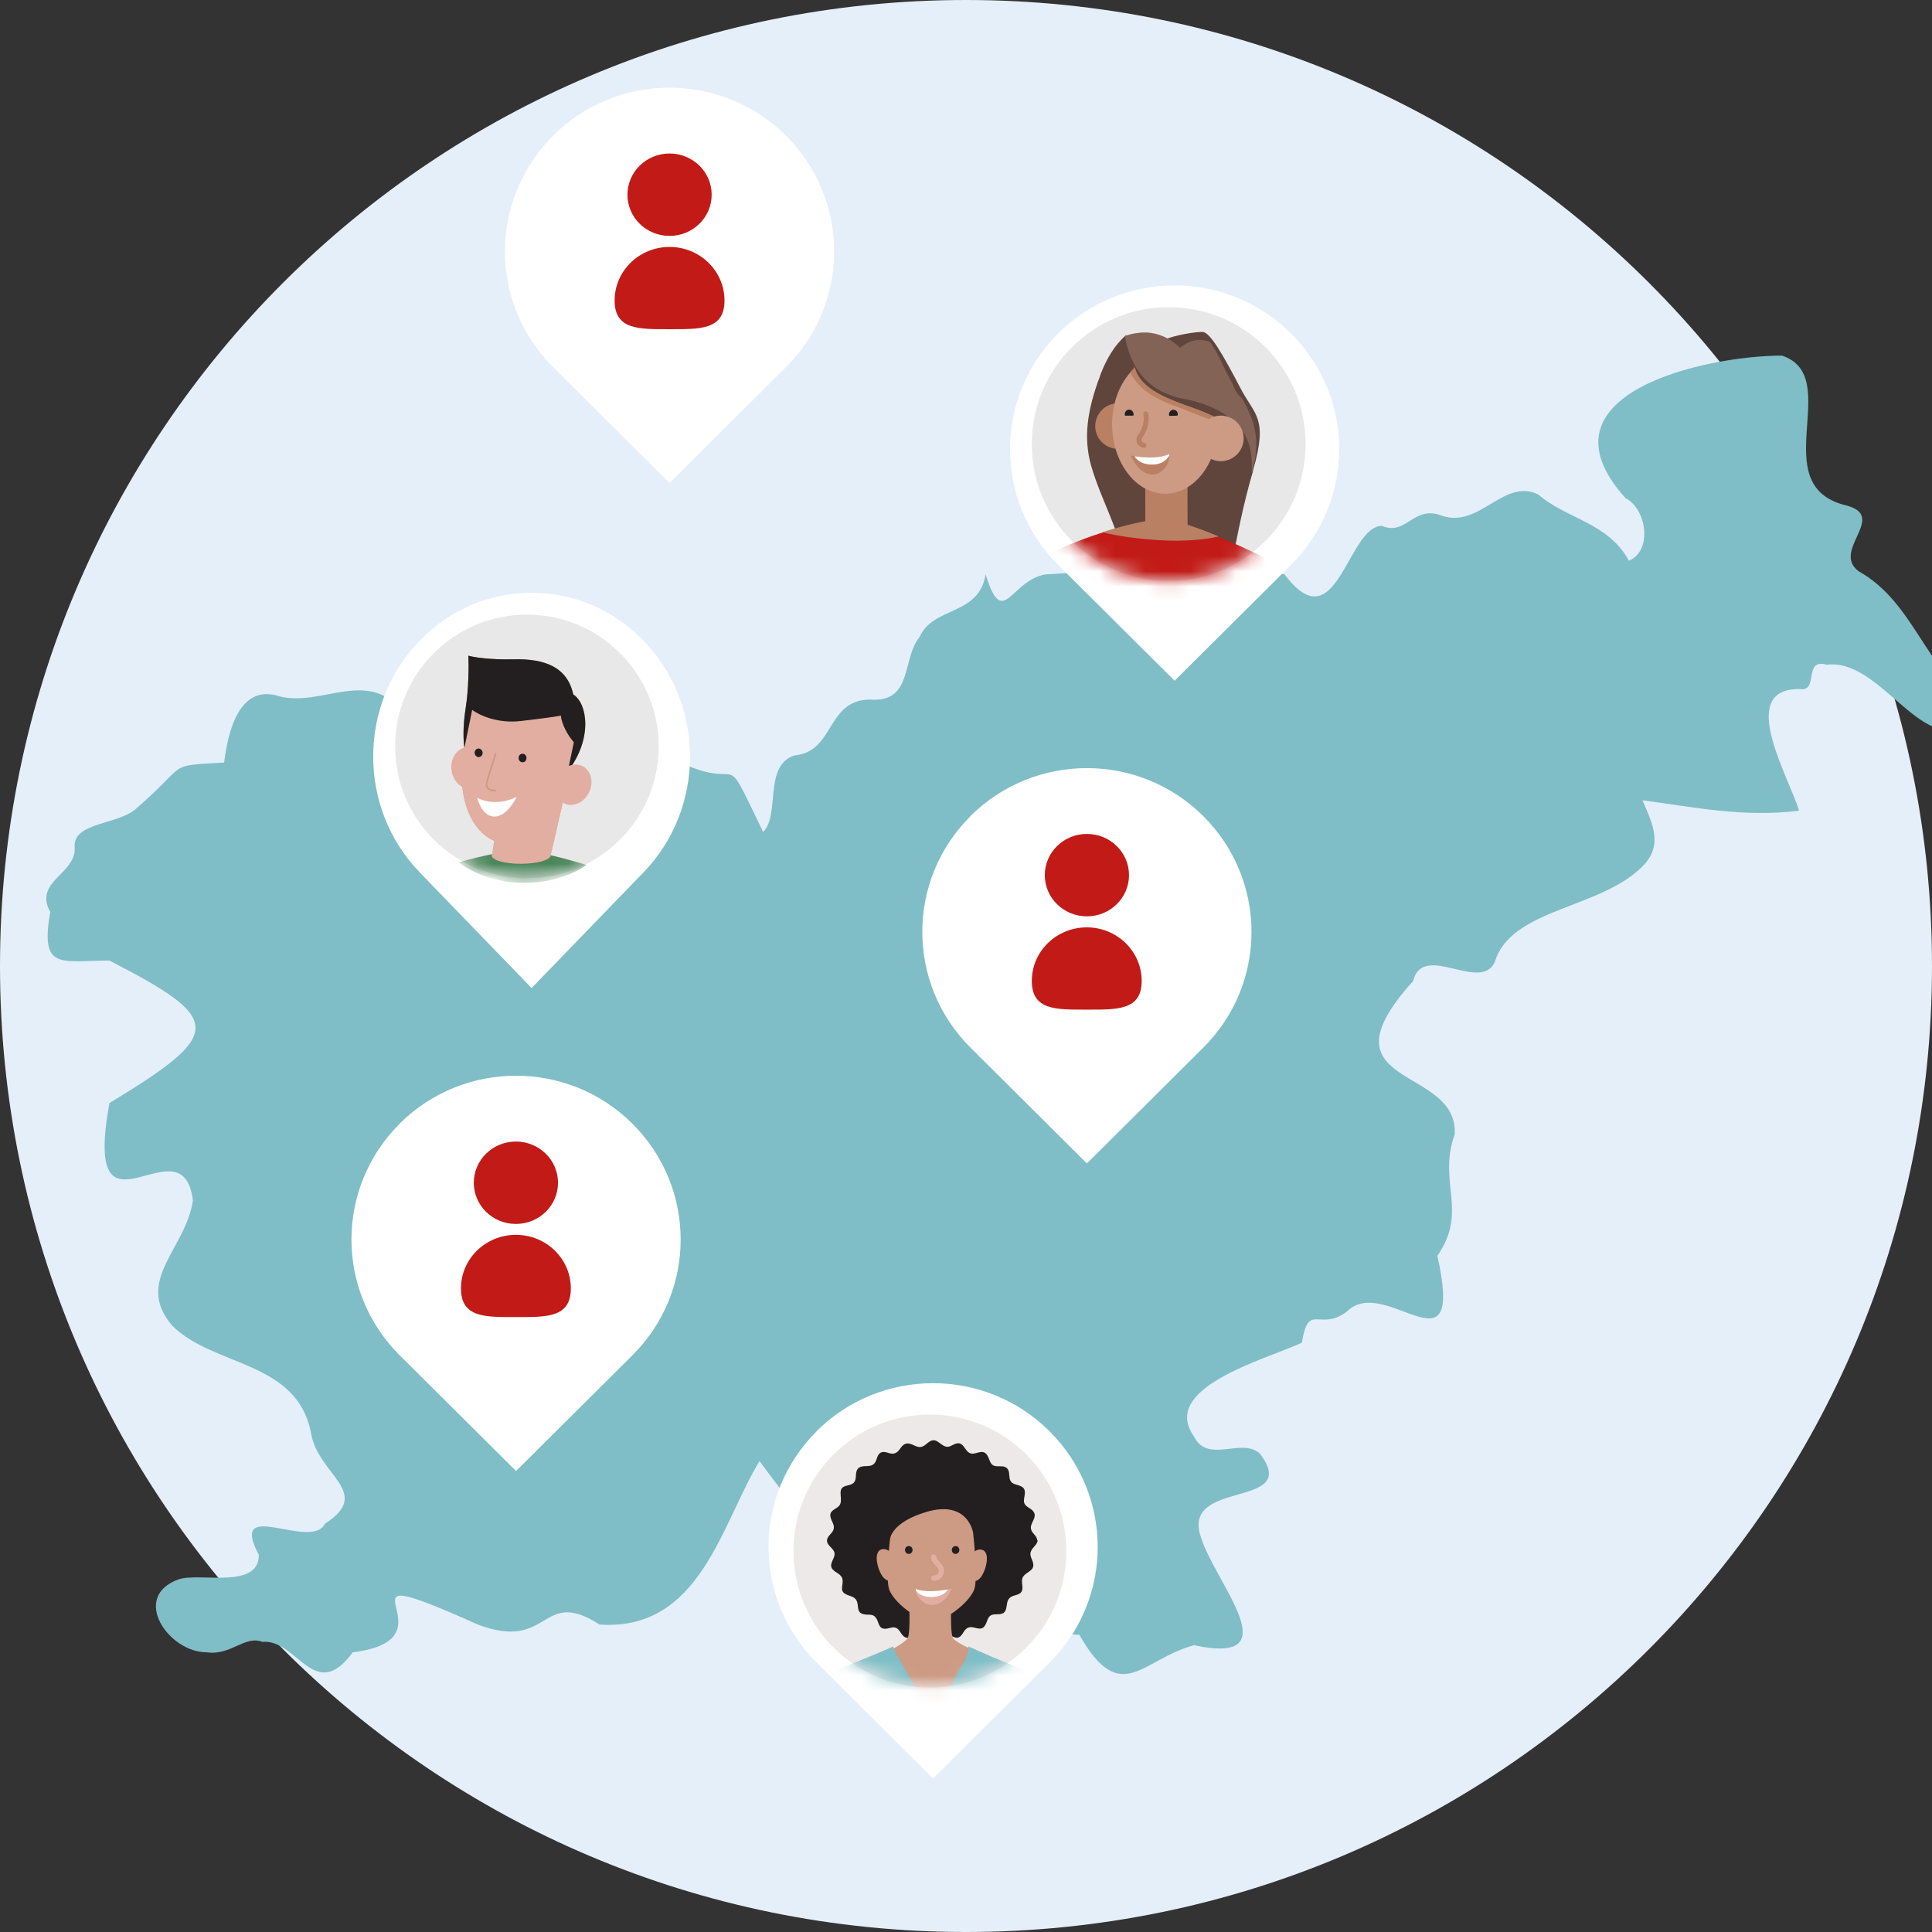 <?xml version="1.0" encoding="UTF-8"?>
<svg xmlns="http://www.w3.org/2000/svg" version="1.1" xmlns:xlink="http://www.w3.org/1999/xlink" viewBox="0 0 128 128">
  <rect x="0" y="0" width="128" height="128" fill="#333333" stroke="none"/>
  <!-- Generator: Adobe Illustrator 30.0.0, SVG Export Plug-In . SVG Version: 2.1.1 Build 123)  -->
  <defs>
    <style>
      .st0 {
        fill: #846357;
      }

      .st1 {
        fill: #5f453b;
      }

      .st2, .st3, .st4, .st5, .st6, .st7 {
        fill-rule: evenodd;
      }

      .st2, .st8 {
        fill: #e1aea1;
      }

      .st9 {
        mask: url(#mask-1);
      }

      .st10, .st3 {
        fill: #fff;
      }

      .st11 {
        mask: url(#mask);
      }

      .st12 {
        fill: #4c875b;
      }

      .st13 {
        fill: #cd9a83;
      }

      .st14 {
        fill: #bb8754;
      }

      .st15 {
        mask: url(#mask-21);
      }

      .st16 {
        fill: #231f20;
      }

      .st17 {
        fill: #e4effa;
      }

      .st18 {
        isolation: isolate;
      }

      .st4, .st19 {
        fill: #7fbec6;
      }

      .st20, .st5 {
        fill: #b98063;
      }

      .st21, .st6 {
        fill: #c21b17;
      }

      .st22, .st7 {
        fill: #e07f72;
      }

      .st23 {
        fill: #ede9e8;
      }

      .st24 {
        fill: #ab1f08;
      }

      .st25 {
        fill: #e8e8e8;
      }

      .st26 {
        mix-blend-mode: multiply;
        opacity: .5;
      }
    </style>
    <mask id="mask" x="52.63" y="93.51" width="18.07" height="36.99" maskUnits="userSpaceOnUse">
      <g id="mask-2">
        <path id="path-1" class="st3" d="M61.67,111.64c4.99,0,9.03-4.06,9.03-9.07s-4.04-9.07-9.03-9.07-9.03,4.06-9.03,9.07,4.04,9.07,9.03,9.07Z"/>
      </g>
    </mask>
    <mask id="mask-1" x="68.37" y="20.35" width="18.14" height="31.88" maskUnits="userSpaceOnUse">
      <g id="mask-4">
        <path id="path-3" class="st3" d="M77.43,38.49c5.01,0,9.07-4.06,9.07-9.07s-4.06-9.07-9.07-9.07-9.07,4.06-9.07,9.07,4.06,9.07,9.07,9.07Z"/>
      </g>
    </mask>
    <mask id="mask-21" data-name="mask-2" x="26.18" y="40.73" width="17.45" height="17.76" maskUnits="userSpaceOnUse">
      <g id="mask-6">
        <path id="path-5" class="st3" d="M34.91,58.18c4.82,0,8.73-3.91,8.73-8.73s-3.91-8.73-8.73-8.73-8.73,3.91-8.73,8.73,3.91,8.73,8.73,8.73Z"/>
      </g>
    </mask>
  </defs>
  <g class="st18">
    <g id="Layer_1">
      <path id="Path" class="st17" d="M128,64C128,28.65,99.35,0,64,0S0,28.65,0,64s28.65,64,64,64,64-28.65,64-64Z"/>
      <path id="Map" class="st19" d="M130.7,47.73c-3.22,2.76-5.99-4.15-9.67-3.69-1.61-.46-.46,1.84-1.84,1.61-4.15,0-.69,5.76,0,8.06-3.69.46-6.91-.23-10.37-.69.69,1.61,1.38,2.99,0,4.38-2.76,2.76-8.29,2.76-9.67,5.99-.69,2.76-4.84-1.15-5.53,1.61-6.45,7.14,2.99,5.53,2.76,10.14-1.15,3.22.92,5.07-1.15,8.06,1.84,8.29-3.46,1.15-5.99,3.69-1.84,1.38-2.53-.69-2.99,2.07-2.53,1.15-9.44,2.99-7.14,6.22.92,1.84,3.22,0,4.38,1.15,2.76,3.69-5.3,1.61-3.92,5.53.92,2.99,5.99,8.52-.46,7.14-3.46.92-4.84,4.15-7.6-.69-6.22-.23-4.84-5.76-7.83,0-3.69,3.22-4.15-3.46-7.83-2.76-.77,0-1.07-.38-.92-1.15,0-1.84-3.46-5.99-4.61-7.6-2.53,4.15-3.92,11.29-10.6,10.83-3.92-2.53-3.22,1.84-8.06,0-10.83-4.84-.92.92-8.29,1.84-2.53,3.46-3.69-.92-5.99-.69-1.15-.46-2.07.92-3.69.69-2.53,0-5.07-3.69-1.84-4.84,1.38-.46,5.3.69,5.3-1.61-2.07-3.92,3.46-.23,4.38-2.07,3.22-2.07-.46-3.22-.92-5.99-.92-4.84-6.45-4.38-9.21-7.14-2.53-2.99.92-5.07,1.38-8.29-.69-5.53-7.37,3.69-5.53-6.45,7.6-4.61,7.6-5.53,0-9.44-3.22,0-4.61.69-3.92-3.22-1.15-2.07,1.84-2.53,1.61-4.38,0-1.61,2.99-1.38,4.15-2.53,3.46-2.99,1.84-2.76,5.76-2.99.23-1.84.92-5.3,3.69-4.38,2.76.69,5.76-1.84,8.06.92,1.38,1.61,5.53-.46,6.45,2.07,1.15,2.99,9.21,0,11.52,1.15,5.07,2.53,2.99-1.38,5.99,4.84,1.15-1.15,0-4.38,2.07-5.07,2.76-.23,2.07-3.92,5.3-3.69,2.53,0,1.84-2.76,2.99-4.15.92-2.07,3.92-1.38,4.38-4.15,1.15,3.69,1.61.46,3.92,0,4.84-.23,11.29-1.38,15.89,0,3.46,4.61,4.15-3.22,6.45-3.22,1.61.69,2.07-1.38,3.92-.69,2.53.92,4.15-2.53,6.45-1.38,1.84,1.61,4.61,1.84,5.99,4.38,1.61-.69,1.15-3.46-.23-4.15-6.22-6.91,5.3-9.44,10.37-9.44,4.15,1.38-1.15,8.52,4.15,9.9,2.99.69-.92,2.99.92,4.38,3.69,2.07,4.38,6.45,7.83,8.75h-.23v1.15Z"/>
      <path id="Path1" data-name="Path" class="st10" d="M70.1,22.09c4.26-4.24,11.17-4.24,15.43,0,4.26,4.24,4.26,11.1,0,15.34l-7.71,7.67-7.71-7.67c-4.26-4.24-4.26-11.1,0-15.34Z"/>
      <path id="Path2" data-name="Path" class="st10" d="M27.8,42.45c4.1-4.24,10.74-4.24,14.84,0,4.1,4.24,4.1,11.1,0,15.34l-7.42,7.67-7.42-7.67c-4.1-4.24-4.1-11.1,0-15.34Z"/>
      <path id="Path3" data-name="Path" class="st10" d="M54.1,94.82c4.26-4.24,11.17-4.24,15.43,0,4.26,4.24,4.26,11.1,0,15.34l-7.71,7.67-7.71-7.67c-4.26-4.24-4.26-11.1,0-15.34Z"/>
      <path id="Path4" data-name="Path" class="st23" d="M61.61,111.8c4.99,0,9.04-4.05,9.04-9.04s-4.05-9.04-9.04-9.04-9.04,4.05-9.04,9.04,4.05,9.04,9.04,9.04Z"/>
      <g id="Clipped">
        <g class="st11">
          <g id="Group">
            <g id="Path6" data-name="Path">
              <path class="st16" d="M68.75,102.03c0,.28-.32.46-.44.73-.14.3.09.54.14.82.09.49-.42.54-.65.86-.2.28,0,.61-.08.92-.08.29-.43.3-.66.4-.39.18-.31.49-.41.85-.12.4-.44.32-.79.35-.49.05-.4.5-.65.8-.14.18-.36.15-.55.1-.29-.08-.52-.11-.73.14-.14.17-.22.43-.47.5-.27.07-.62-.32-.9-.28-.27.03-.53.49-.81.49s-.54-.46-.81-.49c-.28-.03-.63.35-.9.28-.3-.08-.37-.45-.6-.61-.25-.17-.53.02-.8.02-.42,0-.4-.37-.56-.65-.24-.43-.57-.2-.95-.34-.35-.12-.25-.49-.34-.77-.12-.41-.48-.37-.79-.55-.39-.22-.12-.6-.18-.95-.06-.37-.45-.43-.66-.68-.29-.35.17-.69.13-1.06-.04-.34-.49-.48-.5-.84,0-.29.32-.45.42-.7.14-.34-.17-.61-.2-.94-.03-.37.37-.44.57-.65.35-.36-.16-1.09.36-1.3.27-.11.61-.08.72-.41.08-.24,0-.6.2-.79.33-.3.86.04,1.13-.41.12-.21.13-.52.38-.64.25-.11.49.07.74.08.26,0,.4-.15.54-.35.17-.25.36-.39.66-.3.27.08.51.29.8.18.34-.14.54-.58.96-.36.28.15.51.48.87.34.24-.1.51-.31.76-.13.21.15.28.42.51.56.34.2.71-.19,1.04,0,.23.14.27.49.41.7.25.36.72.06,1.03.3.2.16.16.46.2.69.09.46.49.37.81.56.33.2.16.57.14.88-.03.48.45.47.65.8.23.37-.24.71-.19,1.08.03.26.26.39.37.61.03.07.05.13.05.19h0Z"/>
              <path class="st13" d="M60.53,115.08l2.33.2c2.59,0,3.11-5.08,3.11-5.31-.79-.35-2.73-1.1-2.86-1.5-.11-.34-.11-1.25-.1-1.77-.19.12-.38.22-.54.29-.32.14-.56.2-.75.2h-.04c-.19,0-.43-.06-.75-.2-.2-.09-.44-.22-.68-.38.01.49.03,1.5-.09,1.86-.13.41-1.86,1.23-2.65,1.58,0,.15.89,4.86,3.04,5.05h-.03Z"/>
              <path class="st4" d="M67.85,110.64c0,.11,0,.22,0,.33h.01l-.03.16c-.03.31-.08.63-.14.94-.74,5.04-1.17,10.5-.72,13.36.12.75.21,1.34.29,1.82.24,1.47.3,1.8.18,2-.14.25-2.25,1.08-5.48,1.11l.03.14c-3.58-.1-5.9-1.13-6.04-1.41-.11-.21-.04-.53.28-1.99.1-.47.23-1.06.38-1.8.45-2.16.46-5.85.23-9.72-.1-.37-.21-.74-.32-1.12-.1-.32-.23-.67-.37-1.02-.16-.41-.32-.83-.43-1.21-.07-.24-.15-.48-.24-.71-.09-.26-.19-.52-.26-.79.38-.16.85-.35,1.36-.56.87-.35,1.84-.74,2.6-1.09.02.21.18.48.44.92.2.33.45.76.75,1.34.89,1.72,1.29,2.69,1.29,2.69,0,0,1-1.59,1.51-2.69.13-.29.3-.56.46-.82.32-.53.61-1,.52-1.45,1.13.53,2.28.99,3.09,1.33.23.09.43.17.6.24Z"/>
              <path class="st7" d="M55.84,112.62c-.11-.69-.21-1.32-.31-1.85,1.4,1.44,1.45,2.15,1.57,3.86.01.15.02.32.03.49.16,2.08.86,2.39,3.09,3.1,1.56.5,1.39.84,1.19,1.24-.08.17-.17.35-.14.56.05.32-.43.73-1.06,1.25-.75.63-1.71,1.43-2.22,2.47-.86,1.77,2.65,4.27,3.57,4.93.08.06.14.1.18.13.47.35-3.24.67-5.7,0-.04-.01-.08-.02-.12-.03.02-.27.12-.74.32-1.67.1-.47.23-1.06.38-1.8.45-2.16.46-5.84.23-9.72-.1-.37-.21-.74-.32-1.12-.1-.32-.23-.67-.37-1.02-.11-.27-.21-.55-.31-.81Z"/>
              <path class="st13" d="M64.38,102.96s.33-.43.74-.26c.53.23.16,1.51-.21,1.88-.35.33-.55.11-.61-.07-.04-.12-.27-1.13.08-1.55Z"/>
              <path class="st13" d="M59.09,102.93s-.33-.43-.74-.26c-.53.23-.16,1.51.21,1.88.35.33.55.11.61-.07.04-.12.27-1.13-.08-1.55Z"/>
              <path class="st13" d="M64.47,101.54s-.34-2.19-3.1-1.37c-2.32.69-2.4,1.78-2.4,1.78,0,0-.32,2.61-.06,3.35.18.52.79,1.11,1.37,1.52.24.17.48.31.68.4.32.14.56.2.75.21h.04c.19-.01.43-.07.75-.21.16-.07.35-.18.54-.31.62-.41,1.31-1.06,1.51-1.62.26-.74-.08-3.75-.08-3.75Z"/>
              <path class="st8" d="M63.03,105.25c-.7.15-1.68.27-2.35.02-.04.55.57,1.12,1.16,1.06.48-.05.95-.42,1.2-1.08Z"/>
              <path class="st3" d="M62.79,105.31c-.12.22-.41.47-1.04.5-.55.02-.89-.2-1.08-.44,0-.03,0-.06,0-.09.6.22,1.44.15,2.12.03Z"/>
              <path class="st16" d="M60.46,102.69c0,.14-.11.26-.25.26s-.25-.11-.25-.26.11-.26.25-.26.25.11.25.26Z"/>
              <path class="st16" d="M63.56,102.69c0,.14-.11.26-.25.26s-.25-.11-.25-.26.11-.26.25-.26.25.11.25.26Z"/>
              <path class="st22" d="M67.86,110.66c1.06.83,1.25,2.85,1.83,4.04.47.95.67,1.28.72,1.32-.76,1.37-1.53,2.21-3.57,2.29.11-1.82.41-5.8,1.02-7.65Z"/>
              <path class="st22" d="M55.27,110.74c-1.03.88-1.14,2.9-1.68,4.11-.43.97-.63,1.3-.67,1.35.81,1.34,2.07,2.29,4.12,2.29,0-6.66-1.39-7.89-1.77-7.74Z"/>
              <path class="st8" d="M61.85,102.98c.1,0,.18.06.19.16,0,.11.05.18.2.33.22.22.3.36.3.6,0,.39-.28.66-.68.66-.1,0-.17-.08-.17-.17s.08-.18.17-.18c.21,0,.33-.11.33-.31,0-.12-.04-.19-.2-.34-.21-.21-.29-.34-.31-.56,0-.1.06-.18.16-.19Z"/>
            </g>
          </g>
        </g>
      </g>
      <path id="Path7" data-name="Path" class="st25" d="M77.43,38.49c5.01,0,9.07-4.06,9.07-9.07s-4.06-9.07-9.07-9.07-9.07,4.06-9.07,9.07,4.06,9.07,9.07,9.07Z"/>
      <g id="Clipped1" data-name="Clipped">
        <g class="st9">
          <g id="Group1" data-name="Group">
            <g>
              <path id="Path9" data-name="Path" class="st13" d="M77.23,32.71c-1.93.02-3.52-2.01-3.55-4.53-.03-2.52,1.52-4.58,3.45-4.6,1.93-.02,3.52,2.01,3.55,4.53.03,2.52-1.52,4.58-3.45,4.6Z"/>
              <path id="Path10" data-name="Path" class="st13" d="M80.31,30.44c-.77-.32-1.14-1.2-.82-1.97.32-.77,1.2-1.14,1.97-.82.77.32,1.14,1.2.82,1.97-.32.77-1.2,1.14-1.97.82Z"/>
              <path id="Path11" data-name="Path" class="st20" d="M75.55,27.16c-.09.02-.15.11-.12.2.11.46-.04.96-.3,1.36-.25.38,0,.82.41.85.09,0,.17-.06.18-.16,0-.09-.06-.17-.16-.18-.15-.01-.25-.18-.15-.33.31-.47.49-1.06.35-1.63-.02-.09-.11-.15-.2-.12Z"/>
              <path id="Path12" data-name="Path" class="st1" d="M83,31.25c0-.38.05-.87-.1-1.59-.34-1.71-2.06-2.91-4.55-3.34-.73-.13-1.28-.39-1.68-.71l-.02.03c-1.45-.95-1.91-2.6-2.04-3.44-.78.67-1.29,1.57-1.68,2.56-.06.2-.13.39-.21.58-.63,1.83-.97,3.6-.43,5.51.69,2.43,2.19,4.78,2.31,7.33.21.05.44.08.69.12,1.91.28,4.36,0,6.27-.6.39-2.17.82-4.32,1.44-6.44h0Z"/>
              <path id="Path13" data-name="Path" class="st21" d="M77.18,34.44c-1.66.09-4.69.79-7.57,2.21-.6,1.43-.87,3.83-.75,6.22.17,3.41.8,7.1,1.27,9.09l10.32-1.43c1.4-3.97,4.88-10.52,4.87-12.66-2.3-1.54-6.42-3.11-8.14-3.43Z"/>
              <path id="Path14" data-name="Path" class="st20" d="M73.04,35.27c1.05.25,2.34.43,3.79.52,1.56.1,3.08-.04,3.91-.25-1.31-.56-2.58-.97-3.65-1.2-1.16.13-2.58.45-4.05.92Z"/>
              <path id="Path15" data-name="Path" class="st24" d="M69.69,36.93c1.39,6.79,3.98,8.29,6.73,8.55,2.75.26,4.26.42,4.08,2.63-.15,1.77-.18,1.77-.04,2.48l-11.55,1.64,1.19-6.52c-.32-2.12-.84-6.85-.4-8.79Z"/>
              <path id="Path16" data-name="Path" class="st5" d="M75.88,31.65h2.79s.01,3.38.01,3.38c-.02.23-.64.41-1.4.4-.77,0-1.4-.21-1.4-.45,0-.01,0-.03,0-.04v-3.3Z"/>
              <path id="Path17" data-name="Path" class="st20" d="M74.49,29.68c.8-.23,1.26-1.07,1.03-1.87-.23-.8-1.07-1.26-1.87-1.03-.8.23-1.26,1.07-1.03,1.87.23.8,1.07,1.26,1.87,1.03Z"/>
              <g id="Group2" data-name="Group" class="st26">
                <path id="Path18" data-name="Path" class="st5" d="M78.67,32.63v-1.47s-2.8-.01-2.8-.01v2.18c.27.08.54.12.82.12.74,0,1.43-.3,1.99-.82Z"/>
              </g>
              <path id="Path19" data-name="Path" class="st13" d="M77.23,32.71c-1.93.02-3.52-2.01-3.55-4.53-.03-2.52,1.52-4.58,3.45-4.6,1.93-.02,3.52,2.01,3.55,4.53.03,2.52-1.52,4.58-3.45,4.6Z"/>
              <path id="Path20" data-name="Path" class="st20" d="M74.87,24.67c.85,1.58,2.32,1.96,3.74,2.52,1.13.45,1.93.76,2.19.86l.03-.64-5.4-3.35c-.23.23-.35.36-.56.62Z"/>
              <path id="Path21" data-name="Path" class="st1" d="M77.29,22.46c.06-.07,1.38-.45,2.37-.47.51-.01,1.4,1.58,2.51,3.7.95,1.84,1.86,1.95.86,5.43-1.01,3.48-.54-2.22-.54-2.22,0,0-1.2-1.09-3.36-1.85-2.15-.76-3.8-1.41-4.01-3.04"/>
              <path id="Path22" data-name="Path" class="st0" d="M82.83,29.73c.14.73.11,1.22.1,1.59.01-.04.02-.08.03-.11.55-1.87.24-3.3-.69-4.83-.29-.25-.49-.61-.63-.99-.52-.9-.88-1.91-1.48-2.74-.04-.01-.08-.03-.12-.04-.97-.29-1.54.21-1.87.43-.21-.23-.98-.93-2.17-1.01-.11,0-.23,0-.35,0-.24.02-.49.05-.77.12-.11.03-.22.07-.32.1,0,0-.02.02-.03.02.13.85.59,2.5,2.04,3.44,0,0,.8.52,1.7.68,2.48.45,4.21,1.63,4.55,3.34h0Z"/>
              <path id="Path23" data-name="Path" class="st13" d="M80.31,30.44c-.77-.32-1.14-1.2-.82-1.97.32-.77,1.2-1.14,1.97-.82.77.32,1.14,1.2.82,1.97-.32.77-1.2,1.14-1.97.82Z"/>
              <path id="Path24" data-name="Path" class="st20" d="M75.88,27.26c-.09.02-.15.11-.13.2.1.46-.07.96-.35,1.35-.26.37-.02.82.38.86.09,0,.17-.06.18-.15,0-.09-.06-.17-.15-.18-.15-.02-.24-.18-.14-.33.33-.46.52-1.04.4-1.62-.02-.09-.11-.15-.2-.13Z"/>
              <path id="Path25" data-name="Path" class="st20" d="M74.92,30.18c.77.15,1.83.24,2.54-.1.09.68-.52,1.4-1.15,1.36-.53-.03-1.06-.46-1.38-1.27Z"/>
              <path id="Path26" data-name="Path" class="st3" d="M75.17,30.23c.15.26.49.55,1.17.55.6,0,.94-.29,1.12-.59,0-.04,0-.07,0-.11-.63.3-1.54.26-2.28.15Z"/>
              <path id="Path27" data-name="Path" class="st16" d="M77.78,27.75c-.16.02-.31-.09-.33-.26-.02-.16.09-.31.25-.34.16-.02.31.09.33.26.02.16-.09.31-.25.34Z"/>
              <path id="Path28" data-name="Path" class="st13" d="M78.05,27.54c0,.08-.02.16-.08.21-.05.06-.13.09-.2.09-.08,0-.15-.03-.21-.08-.06-.05-.09-.13-.09-.21h.29s.29-.02.29-.02Z"/>
              <path id="Path29" data-name="Path" class="st16" d="M74.83,27.74c-.16.01-.3-.12-.31-.28-.01-.16.11-.31.27-.32.16-.01.3.12.31.28.01.16-.11.31-.27.32Z"/>
              <path id="Path30" data-name="Path" class="st13" d="M74.51,27.55s0,.08.02.11c.02.04.04.07.06.1.03.03.06.05.1.06.04.01.07.02.11.02.04,0,.08,0,.11-.02.04-.02.07-.04.09-.07.03-.03.05-.06.06-.1.01-.04.02-.08.02-.11h-.29s-.29,0-.29,0Z"/>
            </g>
          </g>
        </g>
      </g>
      <path id="Path31" data-name="Path" class="st25" d="M34.91,58.18c4.82,0,8.73-3.91,8.73-8.73s-3.91-8.73-8.73-8.73-8.73,3.91-8.73,8.73,3.91,8.73,8.73,8.73Z"/>
      <g id="Clipped2" data-name="Clipped">
        <g class="st15">
          <g id="Group3" data-name="Group">
            <g id="Path33" data-name="Path">
              <path class="st12" d="M38.87,57.3c-1.07.74-2.52,1.19-4.12,1.19-1.72,0-3.27-.52-4.36-1.36,1.48-.42,2.9-.71,4.09-.84,1.27.17,2.81.53,4.39,1.02Z"/>
              <path class="st2" d="M37.74,51.16l-4.6,1.86-.54,3.58s-.02.05-.02.07c-.02.31.84.56,1.92.56s1.97-.25,1.99-.56c0,0,0-.02,0-.02h0l1.25-5.48Z"/>
              <path class="st2" d="M32.82,55.14l.32-2.13,4.6-1.86-1.18,5.2c-.42.23-.87.35-1.33.35-1,0-1.85-.6-2.4-1.56Z"/>
              <path class="st8" d="M31.28,52.26c-.64.1-1.25-.44-1.36-1.2-.12-.76.31-1.45.95-1.55.64-.1,1.25.44,1.36,1.2.12.76-.31,1.45-.95,1.55Z"/>
              <path class="st8" d="M37.81,50.7c-.46,3.61-2.13,5.2-4.11,5.2s-3.35-2.33-3.06-5.2c.46-4.56.8-5.45,4.11-5.2,2.98.22,3.69,2.13,3.06,5.2Z"/>
              <path class="st8" d="M37.81,50.7c-.46,3.61-2.13,5.2-4.11,5.2s-3.35-2.33-3.06-5.2c.46-4.56.8-5.45,4.11-5.2,2.98.22,3.69,2.13,3.06,5.2Z"/>
              <path class="st8" d="M37.81,50.7c-.46,3.61-2.13,5.2-4.11,5.2s-3.35-2.33-3.06-5.2c.46-4.56.8-5.45,4.11-5.2,2.98.22,3.69,2.13,3.06,5.2Z"/>
              <path class="st10" d="M34.23,52.8c-1.49.72-2.61.06-2.61.06,0,0,.28,1.24,1.14,1.24s1.47-1.3,1.47-1.3Z"/>
              <path class="st13" d="M32.79,49.89l.11.04c-.07.21-.37,1.16-.44,1.37-.12.39-.17.6-.17.7,0,.2.2.32.56.32v.12c-.42,0-.67-.16-.67-.44,0-.12.06-.34.18-.74.06-.21.37-1.16.44-1.37Z"/>
              <path class="st16" d="M31.65,50.15c.14.04.29-.06.32-.21.03-.15-.06-.3-.2-.34-.14-.04-.29.06-.32.21-.03.15.06.3.2.34Z"/>
              <path class="st16" d="M34.58,50.5c.15.02.28-.08.3-.24s-.08-.3-.22-.32c-.15-.02-.28.08-.3.24-.02.15.08.3.22.32Z"/>
              <path class="st14" d="M37.62,51.1c1.66-2.16,1.3-4.5.36-5.09-.39-1.81-1.88-2.38-3.95-2.33-1.66.04-2.69-.15-3-.24.03.61.03,2.15-.18,3.48-.21,1.33-.14,2.29-.08,2.61l.51-2.51c.42.32,1.64.92,3.21.74,1.56-.18,2.43-.31,2.67-.36.02.28.22,1.02.86,1.77l-.4,1.93Z"/>
              <path class="st16" d="M37.62,51.1c1.66-2.16,1.3-4.5.36-5.09-.39-1.81-1.88-2.38-3.95-2.33-1.66.04-2.69-.15-3-.24.03.61.03,2.15-.18,3.48-.21,1.33-.14,2.29-.08,2.61l.51-2.5c.42.32,1.64.92,3.21.74,1.56-.18,2.43-.31,2.67-.36.02.28.22,1.02.86,1.77l-.4,1.93Z"/>
              <path class="st8" d="M37.34,53.21c.57.3,1.32,0,1.67-.68.35-.67.17-1.46-.4-1.76-.57-.3-1.32,0-1.67.68-.35.67-.17,1.46.4,1.76Z"/>
            </g>
          </g>
        </g>
      </g>
      <path id="Path34" data-name="Path" class="st10" d="M64.29,54.07c4.26-4.24,11.17-4.24,15.43,0,4.26,4.24,4.26,11.1,0,15.34l-7.71,7.67-7.71-7.67c-4.26-4.24-4.26-11.1,0-15.34Z"/>
      <path id="Path35" data-name="Path" class="st21" d="M72.01,60.71c1.54,0,2.79-1.22,2.79-2.73s-1.25-2.73-2.79-2.73-2.79,1.22-2.79,2.73,1.25,2.73,2.79,2.73Z"/>
      <path id="Path36" data-name="Path" class="st6" d="M72,66.89c2.01,0,3.64.06,3.64-1.9s-1.63-3.55-3.64-3.55-3.64,1.59-3.64,3.55,1.63,1.9,3.64,1.9Z"/>
      <path id="Path37" data-name="Path" class="st10" d="M26.47,74.45c4.26-4.24,11.17-4.24,15.43,0,4.26,4.24,4.26,11.1,0,15.34l-7.71,7.67-7.71-7.67c-4.26-4.24-4.26-11.1,0-15.34Z"/>
      <path id="Path38" data-name="Path" class="st21" d="M34.18,81.09c1.54,0,2.79-1.22,2.79-2.73s-1.25-2.73-2.79-2.73-2.79,1.22-2.79,2.73,1.25,2.73,2.79,2.73Z"/>
      <path id="Path39" data-name="Path" class="st6" d="M34.18,87.26c2.01,0,3.64.06,3.64-1.9s-1.63-3.55-3.64-3.55-3.64,1.59-3.64,3.55,1.63,1.9,3.64,1.9Z"/>
      <path id="Path40" data-name="Path" class="st10" d="M36.64,8.99c4.26-4.24,11.17-4.24,15.43,0,4.26,4.24,4.26,11.1,0,15.34l-7.71,7.67-7.71-7.67c-4.26-4.24-4.26-11.1,0-15.34Z"/>
      <path id="Path41" data-name="Path" class="st21" d="M44.36,15.63c1.54,0,2.79-1.22,2.79-2.73s-1.25-2.73-2.79-2.73-2.79,1.22-2.79,2.73,1.25,2.73,2.79,2.73Z"/>
      <path id="Path42" data-name="Path" class="st6" d="M44.36,21.81c2.01,0,3.64.06,3.64-1.9s-1.63-3.55-3.64-3.55-3.64,1.59-3.64,3.55,1.63,1.9,3.64,1.9Z"/>
    </g>
  </g>
</svg>